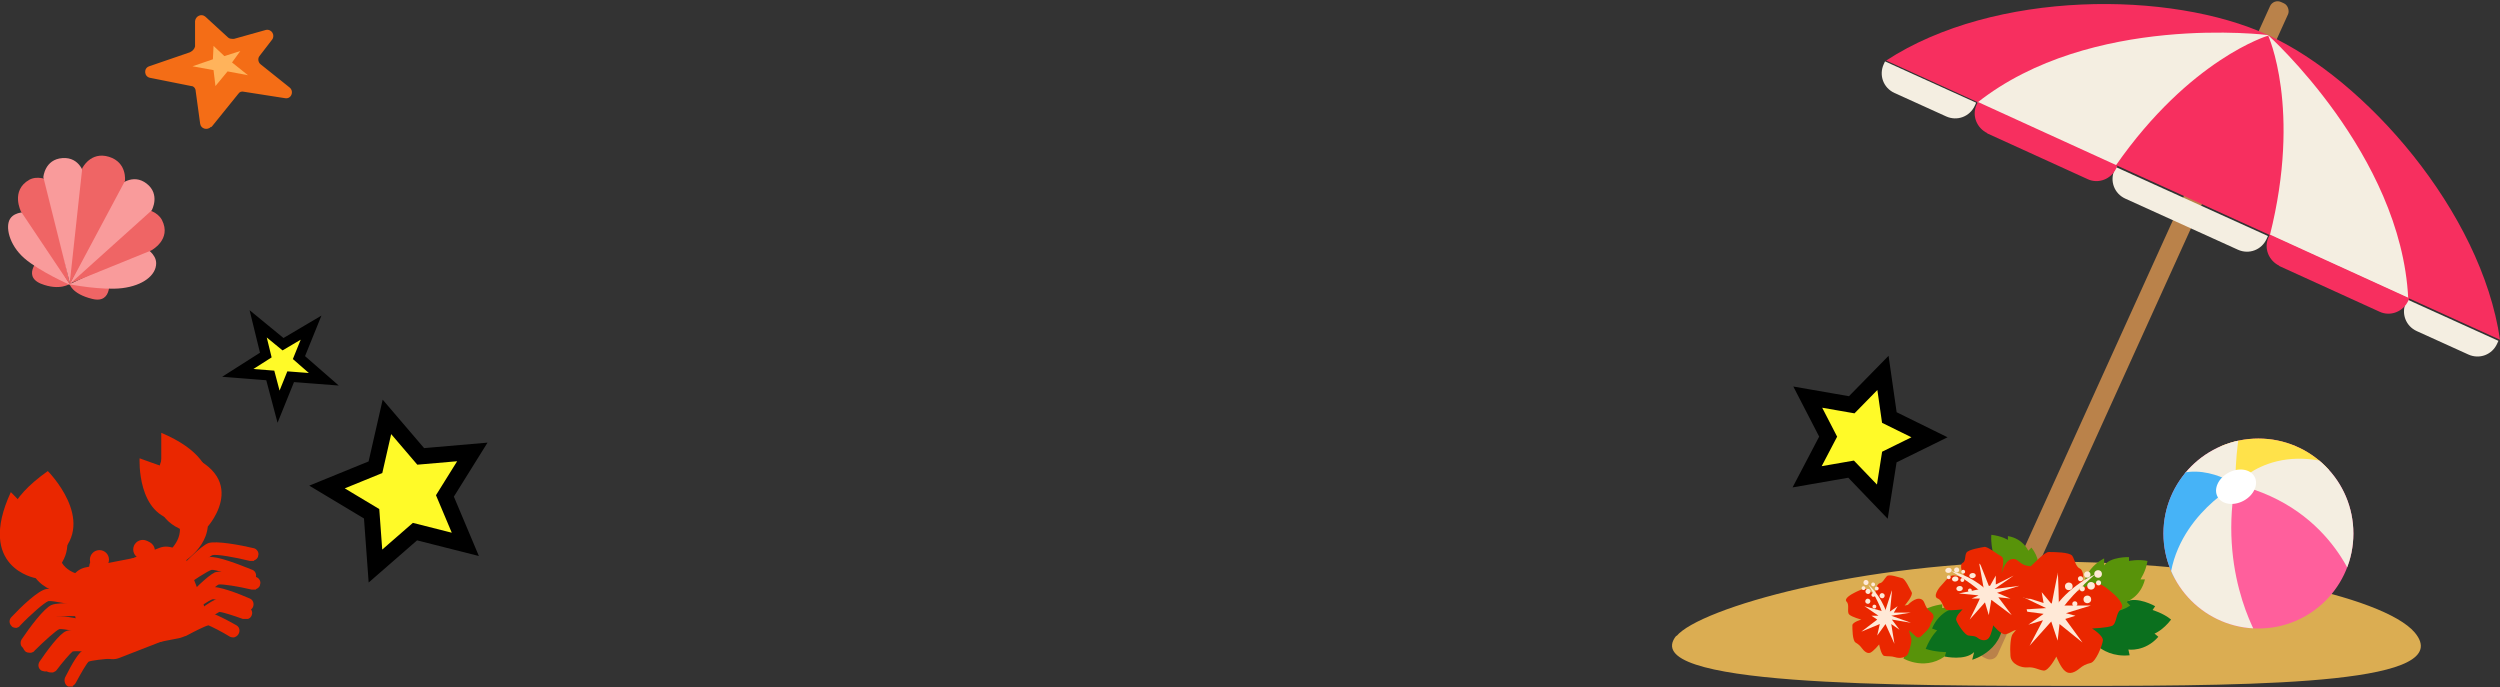 <?xml version="1.0" encoding="UTF-8"?>
<svg xmlns="http://www.w3.org/2000/svg" xmlns:xlink="http://www.w3.org/1999/xlink" viewBox="0 0 392.2 107.8">
<rect x="0" y="0" width="392.2" height="107.8" fill="#333333" stroke="none"/>
<defs>
<clipPath id="clippath">
<circle cx="354.3" cy="83.7" r="14.9" fill="none"/>
</clipPath>
</defs>
<g>
<polygon points="50.8 59.5 45.6 59.1 43.7 63.8 42.4 58.9 37.3 58.5 41.7 55.7 40.5 50.8 44.4 54 48.8 51.4 46.9 56.1 50.8 59.5" fill="#fffa28" stroke="#000" stroke-width="1.6"/>
<polygon points="295.3 78.7 296.4 71.7 302.7 68.6 296.4 65.5 295.4 58.5 290.5 63.5 283.6 62.3 286.8 68.5 283.5 74.8 290.4 73.6 295.3 78.7" fill="#fffa28" stroke="#000" stroke-width="2.5"/>
<polygon points="58.9 88.8 65.1 83.4 73 85.4 69.8 77.8 74.1 70.9 66 71.6 60.7 65.4 58.9 73.3 51.3 76.4 58.3 80.6 58.9 88.8" fill="#fffa28" stroke="#000" stroke-width="2.5"/>
<g>
<rect x="12.6" y="87.7" width="18.6" height="13.8" rx="3.2" ry="3.2" transform="translate(-32.9 14.4) rotate(-21.3)" fill="#ea2700"/>
<path d="m39.8,88c-.2,0-.4,0-.6,0-2.4-.6-5.3-1.1-5.9-.9-.5.2-2.7,2.3-4.3,4-.4.4-1,.4-1.4,0-.4-.4-.4-1,0-1.4.9-.9,3.9-4.1,5.1-4.5s5,.3,7.1.8c.5.1.9.7.7,1.2,0,.3-.3.6-.6.7Z" fill="#ea2700"/>
<path d="m40.1,92.5c-.2,0-.4,0-.6,0-2.1-.5-4.6-.9-5.2-.8-.5.2-2.3,2-3.8,3.6-.4.4-1,.4-1.4,0-.4-.4-.4-1,0-1.4,1-1.1,3.5-3.6,4.6-4.1,1.1-.4,4.5.3,6.4.7.5.1.9.7.7,1.2,0,.3-.3.6-.6.7Z" fill="#ea2700"/>
<path d="m38.8,97.1c-.2,0-.5,0-.7,0-1.4-.5-3.2-1.1-3.7-1.1-.4.2-1.9,1.2-3.1,2.2-.4.3-1.1.3-1.4-.2s-.3-1.1.2-1.4c1.1-.9,3.1-2.4,3.9-2.6.7-.2,2.3.2,4.9,1.2.5.2.8.8.6,1.3-.1.3-.3.5-.6.6Z" fill="#ea2700"/>
<circle cx="22.4" cy="86.2" r="1.5" fill="#ea2700"/>
<circle cx="15.5" cy="88.9" r="1.5" fill="#ea2700"/>
<path d="m27.5,87.8s4.4-3.1,4.1-7.3c0,0,5.8-7.5-6.3-12.6v5.2c-.1,0-3.4-1.2-3.4-1.2,0,0-.5,9.1,6,9.8,0,0,1.4,2.3-1.6,5l1.2,1.1Z" fill="#ea2700"/>
<path d="m4.6,101.8c-.3.1-.6,0-.9-.1-.5-.3-.6-.9-.3-1.4,1.2-1.8,3.5-4.9,4.7-5.4s5.5-.2,6.8-.1c.6,0,1,.5.9,1.1,0,.6-.5,1-1.1.9-2.4-.2-5.4-.2-5.9,0-.5.3-2.4,2.6-3.7,4.6-.1.2-.3.3-.5.4Z" fill="#ea2700"/>
<path d="m7.4,105.3c-.3.1-.6,0-.9-.1-.5-.3-.6-.9-.3-1.4,1.1-1.6,3.1-4.4,4.2-4.8,1.1-.4,4.6-.2,6.1-.1.6,0,1,.5.9,1.1,0,.6-.5,1-1.1.9-2.1-.1-4.7-.2-5.2,0-.5.3-2.1,2.3-3.3,4.1-.1.2-.3.3-.5.4Z" fill="#ea2700"/>
<path d="m11.5,107.7c-.3,0-.5,0-.8,0-.5-.2-.7-.9-.5-1.4,1.2-2.4,2.1-3.8,2.7-4.2.8-.4,3.2-.7,4.6-.8.6,0,1,.4,1.1.9,0,.6-.4,1-.9,1.1-1.5.1-3.3.3-3.8.5-.4.4-1.3,2-2,3.3-.1.2-.3.4-.5.5Z" fill="#ea2700"/>
<path d="m13.5,93.3s-5.3.7-7.9-2.6c0,0-9.4-1.6-3.9-13.5l3.6,3.7,1.6-3.1s6.5,6.3,2.2,11.3c0,0,.5,2.7,4.5,2.6v1.6Z" fill="#ea2700"/>
<animate id="animation1" attributeType="css" attributeName="opacity" dur="1.5s" values="1;0" calcMode="discrete" repeatCount="indefinite"/>
</g>
<g>
<rect x="11.5" y="87.7" width="18.4" height="13.7" rx="3.1" ry="3.1" transform="translate(-17.6 5.7) rotate(-11)" fill="#ea2700"/>
<path d="m39.4,91.3c-.2,0-.4,0-.6,0-2.2-1-5-2-5.6-1.9-.5.1-3,1.7-4.9,3.1-.4.3-1.1.2-1.4-.2-.3-.4-.2-1.1.2-1.4,1-.8,4.5-3.3,5.7-3.5,1.3-.2,4.8,1.2,6.8,2,.5.2.7.8.5,1.3-.1.3-.4.5-.7.6h0Z" fill="#ea2700"/>
<path d="m38.9,95.7c-.2,0-.4,0-.6,0-1.9-.8-4.4-1.7-4.9-1.7-.5.1-2.6,1.5-4.3,2.8-.4.3-1.1.2-1.4-.2-.3-.4-.2-1.1.2-1.4,1.2-.9,4.1-2.9,5.2-3.1s4.3,1,6.1,1.8c.5.2.7.8.5,1.3-.1.3-.4.5-.7.6h0Z" fill="#ea2700"/>
<path d="m36.8,100c-.2,0-.5,0-.7-.1-1.3-.8-2.9-1.6-3.4-1.8-.5.1-2.1.9-3.4,1.6-.5.3-1.1,0-1.4-.4s0-1.1.4-1.4c1.2-.7,3.4-1.8,4.3-1.8.7,0,2.2.7,4.5,2,.5.3.6.9.3,1.4-.2.3-.4.4-.7.5h0Z" fill="#ea2700"/>
<circle cx="22.8" cy="86.4" r="1.5" fill="#ea2700"/>
<circle cx="15.6" cy="87.8" r="1.5" fill="#ea2700"/>
<path d="m27.4,89s4.8-2.2,5.2-6.4c0,0,7.9-8.8-6.5-12.3l1.6,4-1.6-4s-5.1,10,2.7,12.9c0,0,1,2.5-2.4,4.5l.9,1.3h0Z" fill="#ea2700"/>
<path d="m2.7,98.5c-.3,0-.7,0-.9-.3-.4-.4-.4-1,0-1.4,1.5-1.6,4.2-4.2,5.5-4.4,1.3-.2,5.4.8,6.6,1.1.5.1.9.7.7,1.2s-.7.9-1.2.7c-2.3-.6-5.2-1.2-5.8-1.1-.6.2-2.8,2.1-4.5,3.9-.1.2-.3.2-.5.3h0Z" fill="#ea2700"/>
<path d="m4.8,102.4c-.3,0-.7,0-.9-.3-.4-.4-.4-1,0-1.4,1.4-1.4,3.8-3.8,5-4,1.1-.2,4.6.6,6,1,.5.1.9.7.7,1.2s-.7.9-1.2.7c-2-.5-4.6-1-5.1-.9-.5.2-2.4,1.9-3.9,3.4-.1.2-.3.2-.5.3h0Z" fill="#ea2700"/>
<path d="m8.3,105.5c-.3,0-.6,0-.8-.1-.5-.3-.5-.9-.2-1.4,1.6-2.1,2.7-3.4,3.4-3.6.8-.3,3.2,0,4.7,0,.5,0,.9.5.9,1.1,0,.5-.5.9-1.1.9-1.4-.2-3.3-.3-3.8-.2-.4.3-1.6,1.7-2.5,2.9-.1.2-.4.3-.6.4h0Z" fill="#ea2700"/>
<path d="m12.9,91.8s-5.2-.3-7.3-3.9c0,0-10.8-5,1.9-14l-.5,4.5.5-4.5s7.7,7.7,1.8,13.1c0,0,0,2.7,4,3.3l-.4,1.5h0Z" fill="#ea2700"/>
<animate id="animation1" attributeType="css" attributeName="opacity" dur="1.5s" values="0;1" calcMode="discrete" repeatCount="indefinite"/>
</g>
<g>
<path d="m263,99.7c-6.5,7.9,34.1,7.9,63.5,7.9s59.1-.4,52.3-8.4c-4.9-5.7-29.6-11.1-58.3-11.1-28.4,0-53.9,7.3-57.5,11.7Z" fill="#dbad52"/>
<path d="m298.6,103.3s3.7,2.2,7.1-.8l-.6-.6s2.1-1,2.4-3.9h-.7s.7-1.1.8-3c-1.4,0-2.9.4-2.9.4v-.6s-2.9.3-3.8,1.8v-1.1c0,0-4.5,2.7-2.2,7.7Z" fill="#58930a"/>
<g>
<path d="m298.8,95s1.4-1.6,1.1-2.1-1-2.1-1.5-2.2-2-.7-2.4-.3-.6,1-1.1,1.1-1.1,1.6-.2,2.6c0,0-1.3-1.6-1.9-1.7s-1.5.4-1.9.6-1.7.9-1.2,1.4,0,1.6.4,2,1.9.8,1.9.8c0,0-1.4.4-1.4.9s0,2.4.5,2.7.7.5,1,.9.8.9,1.3.7,1.4-1.3,1.4-1.3c0,0,.3,1.7.8,1.8s1.1,0,1.7.2,1.8.2,2.1-.7.6-2,.4-2.4-.3-1.1-.3-1.1c0,0,.5.4,1,.9s.9,0,1.2-.3,1-.9,1.1-1.4.7-1.1.5-1.6-.6-.5-1-1.1-.4-1.2-.9-1.4c-.9-.4-2.1.9-2.1.9Z" fill="#ea2700"/>
<path d="m296.5,95.9s.3-2.9.3-3.1v-.2s-1.1,3.4-1.1,3.4l-3.2-.9,2.2,1.5h-1.1s.9.6.9.6l-2.5,1.9,2.9-1.2-.4,1.8,1.3-1.8,1.4,3.1-.5-3.1,1.3.9-1.2-1.6,3,.5-3.1-1.1,3.1-.5h-2.7s.6-1,.6-1l-1.3.9Z" fill="#ffe9d7"/>
<ellipse cx="295.3" cy="93.4" rx=".4" ry=".4" transform="translate(106.5 339) rotate(-70)" fill="#ffe9d7"/>
<ellipse cx="293.1" cy="92.7" rx=".4" ry=".4" transform="translate(105.7 336.5) rotate(-70)" fill="#ffe9d7"/>
<ellipse cx="292.8" cy="91.3" rx=".4" ry=".4" transform="translate(106.8 335.3) rotate(-70)" fill="#ffe9d7"/>
<ellipse cx="294.4" cy="92.3" rx=".3" ry=".3" transform="translate(107 337.4) rotate(-70)" fill="#ffe9d7"/>
<ellipse cx="293" cy="94.3" rx=".4" ry=".4" transform="translate(104.2 337.4) rotate(-70)" fill="#ffe9d7"/>
<ellipse cx="293.8" cy="91.7" rx=".3" ry=".3" transform="translate(107.2 336.4) rotate(-70)" fill="#ffe9d7"/>
<ellipse cx="294.1" cy="95.1" rx=".3" ry=".3" transform="translate(104.1 339) rotate(-70)" fill="#ffe9d7"/>
<ellipse cx="292.4" cy="92.2" rx=".3" ry=".3" transform="translate(105.7 335.5) rotate(-70)" fill="#ffe9d7"/>
<path d="m296.2,96.8s-.7-2.9-3.1-5.1c0,0,2.2,3.6,2.3,5,0,0,.5.8.9,0Z" fill="#ffe9d7"/>
<ellipse cx="293.9" cy="93.3" rx=".3" ry=".3" transform="translate(105.7 337.6) rotate(-70)" fill="#ffe9d7"/>
</g>
<g>
<rect x="333.3" y="-4.9" width="3.1" height="112.9" rx="1.3" ry="1.3" transform="translate(618.4 237.1) rotate(-155.6)" fill="#ba824a"/>
<path d="m295.9,9.5c17-11.1,44.7-11,59.9-4,15.2,6.9,33.5,27.7,36.4,47.8l-96.3-43.8Z" fill="#f72f5f"/>
<path d="m355.8,5.5s20.9,18.7,22,41.3l-21.7-9.9c5-19.9-.3-31.4-.3-31.4Z" fill="#f4eee1"/>
<path d="m355.8,5.5s-27.8-3.5-45.6,10.6l21.7,9.9c11.7-16.8,23.9-20.4,23.9-20.4Z" fill="#f4eee1"/>
<path d="m379.8,49.9h9c1.9,0,3.4,1.5,3.4,3.4v.5h-15.7v-.5c0-1.9,1.5-3.4,3.4-3.4Z" transform="translate(712.6 258) rotate(-155.6)" fill="#f4eee1"/>
<path d="m297.8,12.6h9c1.9,0,3.4,1.5,3.4,3.4v.5h-15.7v-.5c0-1.9,1.5-3.4,3.4-3.4Z" transform="translate(571.4 152.8) rotate(-155.6)" fill="#f4eee1"/>
<path d="m333.5,31.2h19.5c1.9,0,3.4,1.5,3.4,3.4v.5h-26.2v-.5c0-1.9,1.5-3.4,3.4-3.4Z" transform="translate(642 205.4) rotate(-155.6)" fill="#f4eee1"/>
<path d="m357.5,41.7l15.8,7.2c1.7.8,3.7,0,4.5-1.7l.2-.4-21.9-10-.2.4c-.8,1.7,0,3.7,1.7,4.5Z" fill="#f72f5f"/>
<path d="m311.7,20.9l15.8,7.2c1.7.8,3.7,0,4.5-1.7l.2-.4-21.9-10-.2.4c-.8,1.7,0,3.7,1.7,4.5Z" fill="#f72f5f"/>
</g>
<g>
<circle cx="354.3" cy="83.7" r="14.9" fill="#ff5f9c"/>
<g clip-path="url(#clippath)">
<polygon points="350.2 76.4 346.2 62.7 365.6 64.3 370 72.9 350.2 76.4" fill="#ffe24a"/>
<path d="m350.7,76.8s-.2-6.2,1.1-11l-13.3,7.2,12.2,3.8Z" fill="#f4eee1"/>
<path d="m340.9,91.5s2.8-8.7,9.8-15.5c0,0-7-4.9-12.7.6,0,0-12.2,13.3,2.9,14.8Z" fill="#46b3f7"/>
<path d="m370,93.2s-3.4-13.4-19.2-17.2c0,0,6.8-8.3,20.4-1.1l-1.3,18.3Z" fill="#f4eee1"/>
<path d="m354.8,101s-6.7-10-4.2-24.8c0,0-10.8,5.9-10.3,17.5l14.5,7.4Z" fill="#f4eee1"/>
<ellipse cx="350.8" cy="76.4" rx="3.3" ry="2.5" transform="translate(5.7 175.4) rotate(-28.3)" fill="#fff"/>
</g>
</g>
<g>
<path d="m327.1,99s2,4.3,7,3.8l-.2-.9s2.6.4,4.7-2l-.6-.5s1.3-.5,2.6-2.2c-1.2-1-2.9-1.5-2.9-1.5l.4-.6s-2.8-1.6-4.6-.7l.7-1.1s-5.8-.3-6.8,5.7Z" fill="#0b701e"/>
<path d="m314.2,96s-3.2-3.5-7.8-1.5l.5.8s-2.6.4-3.8,3.3l.8.3s-1,.9-1.8,2.9c1.5.5,3.2.5,3.2.5l-.2.7s3.2.7,4.6-.7l-.3,1.2s5.6-1.5,4.8-7.5Z" fill="#0b701e"/>
<path d="m327.1,94.8s3.4,2.6,7.1.2l-.6-.6s2.2-.7,2.9-3.5h-.7c0-.1.8-1.1,1.1-2.9-1.4-.3-2.9,0-2.9,0v-.6c0,0-2.9-.1-3.9,1.3v-1.1c0,0-4.6,2.1-3,7.3Z" fill="#58930a"/>
<path d="m319,92.1s2.1-3.1-.3-6.2l-.5.5s-.8-1.9-3.2-2.3v.6c0,0-.9-.6-2.6-.8-.1,1.2.2,2.5.2,2.5h-.5s0,2.5,1.4,3.4h-1s2.1,4,6.6,2.2Z" fill="#58930a"/>
<g>
<path d="m318.9,92.4s-1.3-2.8-.6-3.3c.6-.5,2.4-2.5,3.1-2.5s3.3,0,3.7.6.5,1.7,1.2,2,.9,2.7-.8,3.8c0,0,2.5-1.7,3.5-1.5s2,1.2,2.5,1.6,2,1.9,1.2,2.5-.6,2.3-1.4,2.6-3.1.4-3.1.4c0,0,1.8,1.1,1.7,1.9s-1.1,3.3-1.9,3.5-1.2.4-1.8.9-1.5,1-2.2.4c-.7-.5-1.4-2.3-1.4-2.3,0,0-1.2,2.3-2,2.2s-1.5-.6-2.5-.5-2.6-.5-2.7-1.8,0-3.1.4-3.5,1-1.4,1-1.4c0,0-.8.4-1.8.8s-1.3-.4-1.6-1c-.3-.6-1-1.7-.9-2.4s-.5-1.8,0-2.4,1.1-.5,1.9-1,1.1-1.5,2-1.6c1.5-.2,2.6,2.1,2.6,2.1Z" fill="#ea2700"/>
<path d="m321.9,94.6s.8-4.2.9-4.5v-.3c.1,0,.2,5.2.2,5.2h5c0,0-3.9,1.2-3.9,1.2l1.5.4-1.6.5,2.7,3.7-3.6-2.9-.3,2.6-1-3-3.4,3.8,2.1-4-2.3.7,2.4-1.7-4.6-.6,5-.3-4.2-2,3.8,1.2-.3-1.7,1.5,1.8Z" fill="#ffe9d7"/>
<ellipse cx="324.6" cy="91.7" rx=".6" ry=".6" transform="translate(-4.4 17.4) rotate(-3)" fill="#ffe9d7"/>
<ellipse cx="328.1" cy="91.6" rx=".6" ry=".6" transform="translate(-4.4 17.6) rotate(-3)" fill="#ffe9d7"/>
<ellipse cx="329.2" cy="89.8" rx=".6" ry=".6" transform="translate(-4.3 17.6) rotate(-3)" fill="#ffe9d7"/>
<ellipse cx="326.4" cy="90.5" rx=".4" ry=".4" transform="translate(-4.3 17.5) rotate(-3)" fill="#ffe9d7"/>
<ellipse cx="327.5" cy="93.8" rx=".6" ry=".6" transform="translate(-4.5 17.5) rotate(-3)" fill="#ffe9d7"/>
<ellipse cx="327.5" cy="89.9" rx=".5" ry=".5" transform="translate(-4.3 17.5) rotate(-3)" fill="#ffe9d7"/>
<ellipse cx="325.6" cy="94.5" rx=".4" ry=".4" transform="translate(-4.6 17.4) rotate(-3)" fill="#ffe9d7"/>
<ellipse cx="329.3" cy="91.2" rx=".4" ry=".4" transform="translate(-4.4 17.6) rotate(-3)" fill="#ffe9d7"/>
<path d="m321.9,95.9s2.2-3.7,6.8-5.8c0,0-4.8,4.1-5.5,6.1,0,0-1.1.9-1.3-.3Z" fill="#ffe9d7"/>
<ellipse cx="326.7" cy="92.1" rx=".4" ry=".4" transform="translate(-4.4 17.5) rotate(-3)" fill="#ffe9d7"/>
</g>
<g>
<path d="m314,89.9s.6-2.3,0-2.6-2.2-1.6-2.7-1.5-2.5.4-2.8.9-.1,1.4-.6,1.6-.3,2.1,1.2,2.7c0,0-2.2-.9-2.9-.7-.7.3-1.3,1.2-1.7,1.6s-1.3,1.7-.5,2,.8,1.7,1.5,1.8,2.4-.1,2.4-.1c0,0-1.2,1.1-1,1.7s1.3,2.3,1.9,2.4,1,0,1.5.4,1.3.5,1.7,0,.7-2,.7-2c0,0,1.2,1.5,1.9,1.4s1.1-.6,1.8-.7,1.9-.8,1.8-1.8c-.1-1-.4-2.3-.8-2.6s-.9-.9-.9-.9c0,0,.7.2,1.5.4s.9-.5,1.1-1,.6-1.4.4-2,.1-1.4-.4-1.8-.9-.2-1.6-.5-1.1-1-1.7-.9c-1.2,0-1.7,2-1.7,2Z" fill="#ea2700"/>
<path d="m312,91.9s-1.2-3.1-1.3-3.3l-.2-.2.7,3.9-3.9.8,3.1.3-1.1.5h1.3c0,.1-1.6,3.3-1.6,3.3l2.4-2.7.6,2,.4-2.4,3.2,2.4-2.1-2.8,1.9.2-2.1-.9,3.5-1.1-3.9.5,3-2.1-2.8,1.4v-1.4s-.9,1.6-.9,1.6Z" fill="#ffe9d7"/>
<ellipse cx="309.5" cy="90.1" rx=".5" ry=".4" transform="translate(-8.9 39.7) rotate(-7.2)" fill="#ffe9d7"/>
<ellipse cx="306.8" cy="90.6" rx=".5" ry=".4" transform="translate(-9 39.4) rotate(-7.2)" fill="#ffe9d7"/>
<ellipse cx="305.7" cy="89.3" rx=".5" ry=".4" transform="translate(-8.8 39.2) rotate(-7.2)" fill="#ffe9d7"/>
<ellipse cx="308" cy="89.5" rx=".3" ry=".3" transform="translate(-8.8 39.5) rotate(-7.2)" fill="#ffe9d7"/>
<ellipse cx="307.5" cy="92.1" rx=".5" ry=".4" transform="translate(-9.2 39.5) rotate(-7.2)" fill="#ffe9d7"/>
<ellipse cx="307" cy="89.2" rx=".4" ry=".4" transform="translate(-8.8 39.4) rotate(-7.2)" fill="#ffe9d7"/>
<ellipse cx="309.1" cy="92.4" rx=".3" ry=".3" transform="translate(-9.2 39.7) rotate(-7.2)" fill="#ffe9d7"/>
<ellipse cx="305.8" cy="90.4" rx=".3" ry=".3" transform="translate(-9 39.2) rotate(-7.2)" fill="#ffe9d7"/>
<path d="m312.1,93s-2.2-2.5-6-3.4c0,0,4.3,2.5,5.1,3.8,0,0,.9.5.9-.4Z" fill="#ffe9d7"/>
<ellipse cx="307.9" cy="90.8" rx=".3" ry=".3" transform="translate(-9 39.5) rotate(-7.2)" fill="#ffe9d7"/>
</g>
</g>
</g>
<g>
<path d="m6.4,40.3s-3.1,2.9,0,4.2c3,1.2,4.6,0,4.6,0l-4.6-4.2Z" fill="#ef6565"/>
<path d="m4.3,33.3s-1.9-.2-2.7,1-.2,4.1,2.2,6.2,7.2,4.2,7.2,4.2l-6.7-11.4Z" fill="#f99b9b"/>
<path d="m7.4,28.2s-1.5-.7-2.8,0c-3,1.7-1.3,5-1.3,5l7.7,11.5-3.6-16.5Z" fill="#ef6565"/>
<path d="m11,44.6l2.2-17.2s-.6-2.8-3.4-2.6c-2.8.2-3,3-3,3l4.2,16.8Z" fill="#f99b9b"/>
<path d="m17.1,43.6s.7,4.1-2.6,3.3-3.6-2.4-3.6-2.4l6.2-.9Z" fill="#ef6565"/>
<path d="m22.8,38.9s1.7.9,1.7,2.4c0,1.9-2.1,3.5-5.3,3.9s-8.3-.6-8.3-.6l11.9-5.7Z" fill="#f99b9b"/>
<path d="m23.1,32.9s1.6.3,2.3,1.6c1.6,3.1-1.7,4.8-1.7,4.8l-12.8,5.2,12.2-11.6Z" fill="#ef6565"/>
<path d="m10.9,44.6l7.8-15.5s2.1-2,4.3-.3c2.2,1.7.8,4.2.8,4.2l-12.9,11.6Z" fill="#f99b9b"/>
<path d="m10.9,44.7l8.7-16.3s.4-2.9-2.5-3.8-4.2,1.8-4.2,1.8l-2,18.4Z" fill="#ef6565"/>
</g>
<g>
<path d="m33.2,19.9l4.2-5.2c.2-.3.5-.4.9-.3l6.4,1c1,.2,1.5-1.1.7-1.7l-4.5-3.6c-.4-.3-.5-.9-.2-1.3l2-2.6c.5-.7-.1-1.7-1-1.5l-5,1.4c-.3,0-.7,0-.9-.2l-3.6-3.3c-.6-.5-1.5-.1-1.6.7v4c-.1.4-.4.7-.8.9l-6.4,2.2c-.9.3-.8,1.6.1,1.8l6.5,1.3c.4,0,.7.4.7.8l.7,5.1c.1.8,1.1,1.1,1.7.5Z" fill="#f46d16"/>
<polygon points="33.8 13.5 35.7 11.2 38.9 11.8 36.4 9.8 37.7 8 35.2 8.8 33.5 7.2 33.4 9.3 30.2 10.4 33.5 11 33.8 13.5" fill="#ffb35b"/>
</g>
</g>
</svg>